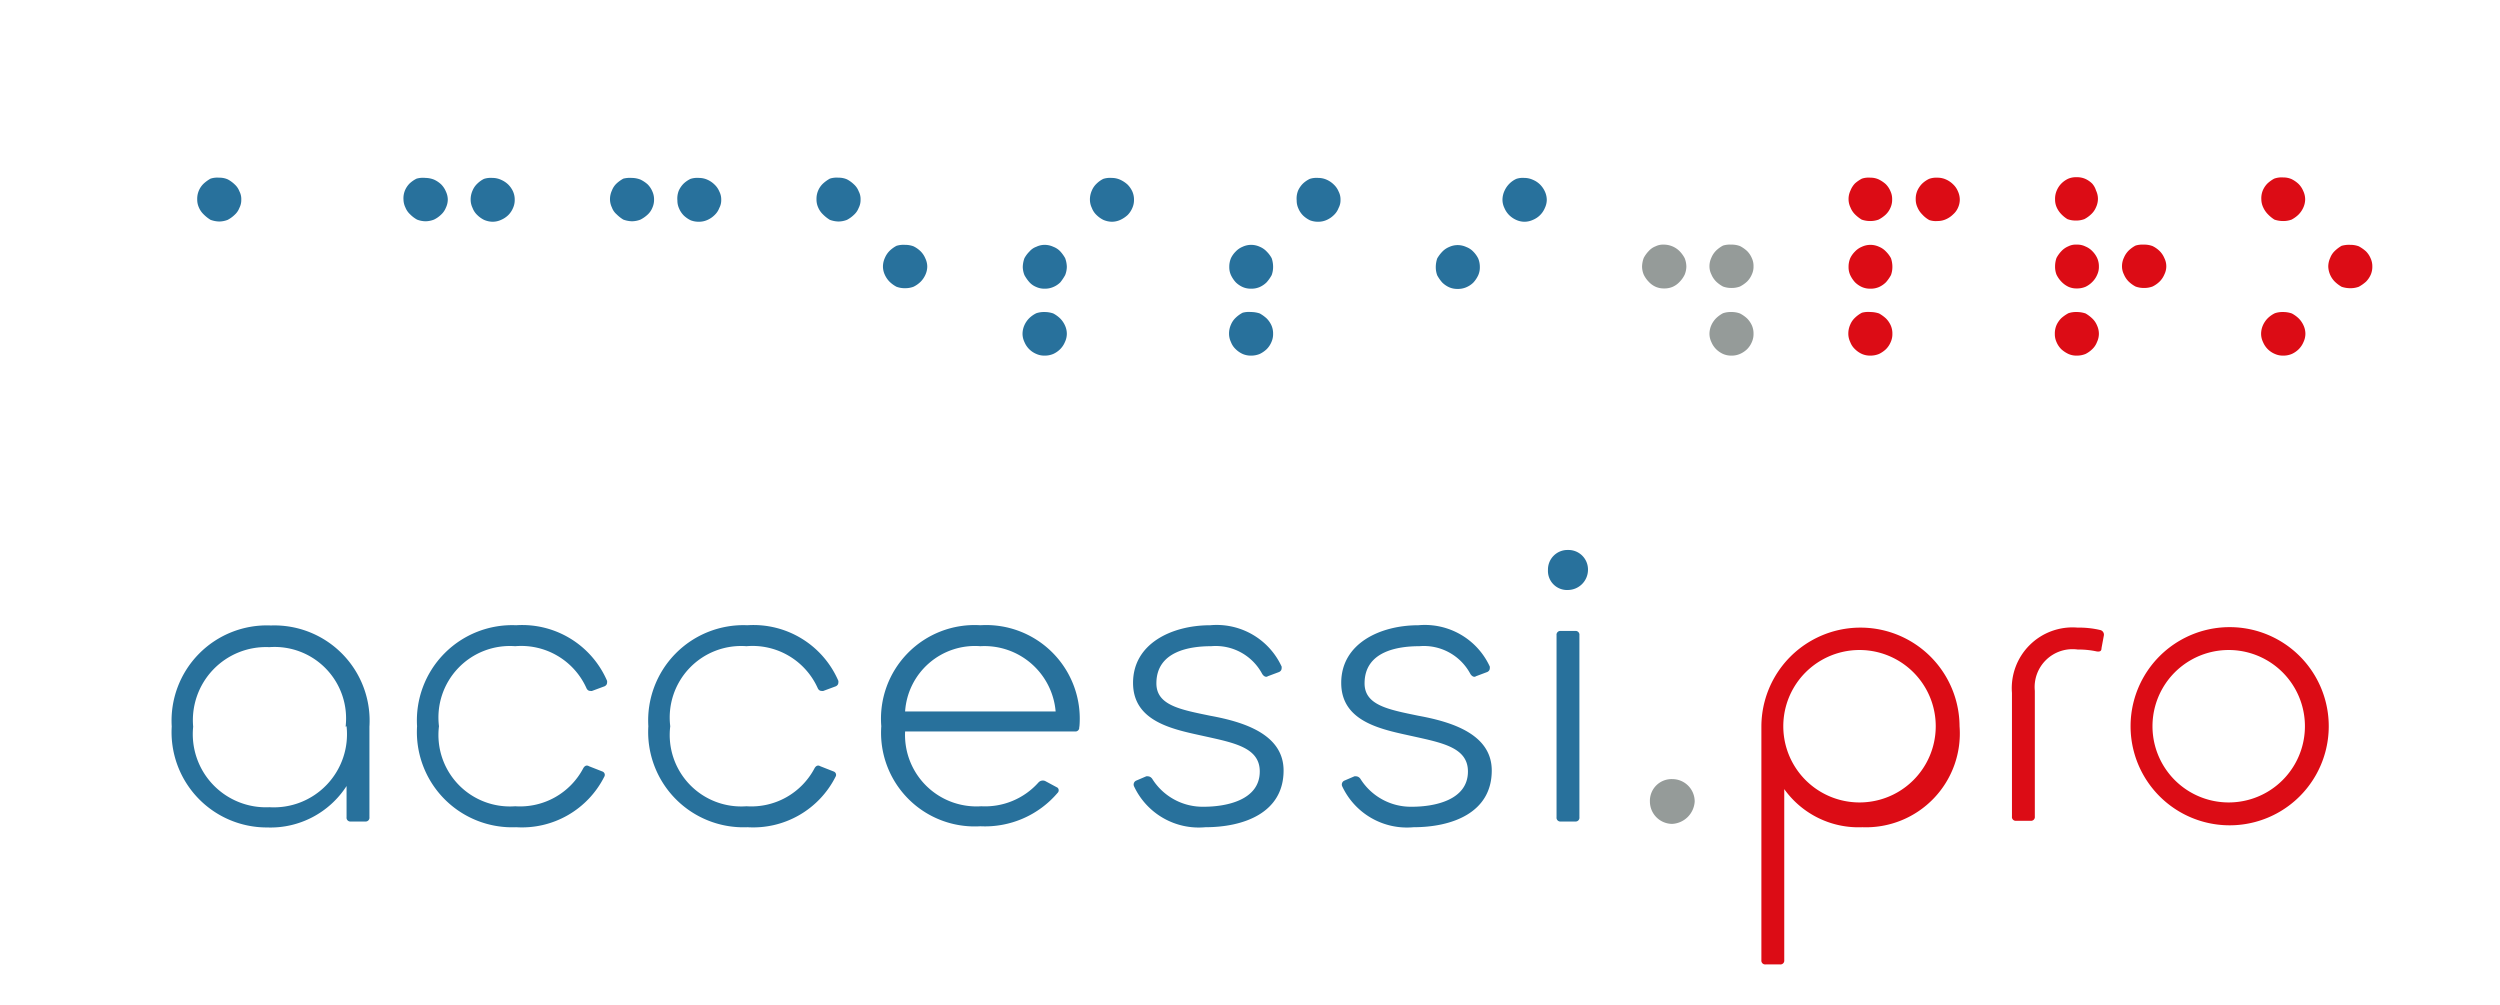 <svg xmlns="http://www.w3.org/2000/svg" viewBox="0 0 104.96 42.18"><title>Plan de travail 1</title><path d="M15.51,30.51v3.8a.16.16,0,0,1-.18.18h-.6a.16.16,0,0,1-.18-.18V33a3.8,3.8,0,0,1-3.34,1.74,4,4,0,0,1-4-4.24,4,4,0,0,1,4.16-4.24A4,4,0,0,1,15.51,30.51Zm-1,0a3,3,0,0,0-3.2-3.34,3.07,3.07,0,0,0-3.2,3.34,3.07,3.07,0,0,0,3.2,3.38A3.07,3.07,0,0,0,14.55,30.49Z" fill="#28719c"/><path d="M25.29,32.39a.15.15,0,0,1,.08.22,3.87,3.87,0,0,1-3.7,2.12,4,4,0,0,1-4.16-4.24,4,4,0,0,1,4.16-4.24,3.88,3.88,0,0,1,3.82,2.34c0,.1,0,.16-.1.22l-.54.2c-.1,0-.16,0-.22-.1a3,3,0,0,0-3-1.78,3,3,0,0,0-3.2,3.36,3,3,0,0,0,3.2,3.36,3,3,0,0,0,2.86-1.6c.06-.1.14-.14.24-.08Z" fill="#28719c"/><path d="M35,32.39a.15.15,0,0,1,.08.22,3.87,3.87,0,0,1-3.7,2.12,4,4,0,0,1-4.16-4.24,4,4,0,0,1,4.16-4.24,3.88,3.88,0,0,1,3.82,2.34c0,.1,0,.16-.1.22l-.54.2c-.1,0-.16,0-.22-.1a3,3,0,0,0-3-1.78,3,3,0,0,0-3.2,3.36,3,3,0,0,0,3.2,3.36,3,3,0,0,0,2.86-1.6c.06-.1.14-.14.24-.08Z" fill="#28719c"/><path d="M45.31,30.53a.16.16,0,0,1-.18.18H38a3,3,0,0,0,3.2,3.14,3,3,0,0,0,2.4-1,.25.25,0,0,1,.28-.06l.52.28a.15.15,0,0,1,0,.22,4,4,0,0,1-3.24,1.4A3.93,3.93,0,0,1,37,30.49a3.93,3.93,0,0,1,4.16-4.24,3.93,3.93,0,0,1,4.16,4.24ZM38,29.87h6.32a3,3,0,0,0-3.16-2.74A2.94,2.94,0,0,0,38,29.87Z" fill="#28719c"/><path d="M48.13,32.59c.08,0,.16,0,.24.1a2.5,2.5,0,0,0,2.18,1.18c.9,0,2.34-.26,2.34-1.48,0-1-1.06-1.2-2.32-1.48s-3-.58-3-2.24,1.64-2.42,3.24-2.42a3,3,0,0,1,3,1.74c0,.1,0,.16-.1.22l-.48.18c-.08.06-.18,0-.24-.1a2.21,2.21,0,0,0-2.14-1.16c-.88,0-2.3.2-2.3,1.56,0,.92,1,1.1,2.26,1.36,1.42.26,3.08.78,3.08,2.3,0,1.78-1.68,2.38-3.28,2.38a3,3,0,0,1-3-1.72.18.18,0,0,1,.1-.24Z" fill="#28719c"/><path d="M56.87,32.59c.08,0,.16,0,.24.1a2.5,2.5,0,0,0,2.18,1.18c.9,0,2.34-.26,2.34-1.48,0-1-1.06-1.2-2.32-1.48s-3-.58-3-2.24,1.64-2.42,3.24-2.42a3,3,0,0,1,3,1.74c0,.1,0,.16-.1.22l-.48.18c-.08.06-.18,0-.24-.1a2.21,2.21,0,0,0-2.14-1.16c-.88,0-2.3.2-2.3,1.56,0,.92,1,1.1,2.26,1.36,1.42.26,3.08.78,3.08,2.3,0,1.78-1.68,2.38-3.28,2.38a3,3,0,0,1-3-1.72.18.18,0,0,1,.1-.24Z" fill="#28719c"/><path d="M65.83,23.09a.82.82,0,0,1,.84.84.85.85,0,0,1-.84.84.8.8,0,0,1-.84-.84A.82.82,0,0,1,65.83,23.09Zm.48,11.22a.16.16,0,0,1-.18.18h-.6a.16.16,0,0,1-.18-.18V26.67a.16.16,0,0,1,.18-.18h.6a.16.16,0,0,1,.18.18Z" fill="#28719c"/><path d="M70.21,32.71a.94.94,0,0,1,.94.94,1,1,0,0,1-.94.94.94.94,0,0,1-.94-.94A.91.91,0,0,1,70.21,32.71Z" fill="#959b99"/><path d="M82.27,30.49a3.94,3.94,0,0,1-4.08,4.24,3.83,3.83,0,0,1-3.28-1.6v7.18a.16.16,0,0,1-.18.18h-.6a.16.16,0,0,1-.18-.18v-9.8a4.16,4.16,0,1,1,8.32,0Zm-1,0a3.2,3.2,0,1,0-6.4,0,3.2,3.2,0,1,0,6.4,0Z" fill="#dc0c15"/><path d="M88.23,27.21c0,.12-.06.16-.2.14a3.62,3.62,0,0,0-.8-.08A1.59,1.59,0,0,0,85.43,29v5.28a.16.16,0,0,1-.18.18h-.6a.16.16,0,0,1-.18-.18V29.09a2.55,2.55,0,0,1,2.76-2.74,3.86,3.86,0,0,1,.94.1.2.2,0,0,1,.16.22Z" fill="#dc0c15"/><path d="M97.77,30.49a4.16,4.16,0,1,1-8.32,0,4.16,4.16,0,1,1,8.32,0Zm-1,0a3.2,3.2,0,1,0-6.4,0,3.2,3.2,0,1,0,6.4,0Z" fill="#dc0c15"/><path d="M9.2,7.46a.86.86,0,0,1,.36.07,1.27,1.27,0,0,1,.29.21.75.75,0,0,1,.2.29.69.69,0,0,1,.08.35v0a.72.72,0,0,1-.08.35.75.75,0,0,1-.2.29,1.27,1.27,0,0,1-.29.21,1,1,0,0,1-.36.07,1.15,1.15,0,0,1-.36-.07A1.54,1.54,0,0,1,8.55,9a.88.88,0,0,1-.2-.29.8.8,0,0,1-.07-.34h0a.88.88,0,0,1,.27-.66,1.54,1.54,0,0,1,.29-.21A.92.92,0,0,1,9.2,7.46Z" fill="#28719c"/><path d="M17.87,7.47a1,1,0,0,1,.35.07,1.12,1.12,0,0,1,.3.2.93.93,0,0,1,.2.3.81.81,0,0,1,.08.34v0a.81.81,0,0,1-.08.34.79.79,0,0,1-.2.29,1.14,1.14,0,0,1-.3.21,1,1,0,0,1-.35.07,1,1,0,0,1-.36-.07A1.27,1.27,0,0,1,17.22,9a.79.79,0,0,1-.2-.29.8.8,0,0,1-.08-.33h0A.87.87,0,0,1,17,8a.93.93,0,0,1,.2-.3,1.24,1.24,0,0,1,.29-.2A1,1,0,0,1,17.87,7.47Zm2.81,0a.86.86,0,0,1,.36.08,1,1,0,0,1,.3.2,1,1,0,0,1,.2.29.84.84,0,0,1,.07.35v0a.8.8,0,0,1-.07.34.93.93,0,0,1-.2.3,1,1,0,0,1-.3.2.86.86,0,0,1-.36.08.94.94,0,0,1-.36-.08,1.1,1.1,0,0,1-.28-.2.79.79,0,0,1-.2-.3.8.8,0,0,1-.08-.33h0A.91.91,0,0,1,19.84,8a.84.84,0,0,1,.2-.29,1.1,1.1,0,0,1,.28-.2A.94.94,0,0,1,20.68,7.47Z" fill="#28719c"/><path d="M26.53,7.47a1,1,0,0,1,.36.07,1.31,1.31,0,0,1,.3.2.93.93,0,0,1,.2.3.8.8,0,0,1,.07.34v0a.8.8,0,0,1-.07.34.79.79,0,0,1-.2.29,1.34,1.34,0,0,1-.3.21,1,1,0,0,1-.36.07,1.15,1.15,0,0,1-.36-.07A1.46,1.46,0,0,1,25.89,9a.69.69,0,0,1-.2-.29.8.8,0,0,1-.08-.33h0A.87.87,0,0,1,25.69,8a.79.79,0,0,1,.2-.3,1.42,1.42,0,0,1,.28-.2A1.15,1.15,0,0,1,26.53,7.47Zm2.82,0a.86.86,0,0,1,.36.08,1,1,0,0,1,.29.2.84.84,0,0,1,.2.29.72.72,0,0,1,.08.35v0a.68.68,0,0,1-.08.34.79.79,0,0,1-.2.3,1,1,0,0,1-.29.2.86.86,0,0,1-.36.08A.94.94,0,0,1,29,9.25a1.15,1.15,0,0,1-.29-.2.93.93,0,0,1-.2-.3.78.78,0,0,1-.07-.33h0A.9.9,0,0,1,28.5,8a1,1,0,0,1,.2-.29,1.15,1.15,0,0,1,.29-.2A.94.94,0,0,1,29.35,7.47Z" fill="#28719c"/><path d="M35.2,7.46a.86.86,0,0,1,.36.07,1.27,1.27,0,0,1,.29.21.75.75,0,0,1,.2.29.69.69,0,0,1,.08.35v0a.72.72,0,0,1-.08.35.75.75,0,0,1-.2.29,1.27,1.27,0,0,1-.29.21,1,1,0,0,1-.36.07,1.15,1.15,0,0,1-.36-.07A1.54,1.54,0,0,1,34.55,9a.88.88,0,0,1-.2-.29.8.8,0,0,1-.07-.34h0a.88.88,0,0,1,.27-.66,1.54,1.54,0,0,1,.29-.21A.92.92,0,0,1,35.2,7.46ZM38,10.28a1,1,0,0,1,.35.06,1.14,1.14,0,0,1,.3.21.93.93,0,0,1,.2.3.81.81,0,0,1,.08.34v0a.85.85,0,0,1-.08.35,1,1,0,0,1-.2.29,1.14,1.14,0,0,1-.3.21,1,1,0,0,1-.35.06,1,1,0,0,1-.36-.06,1.27,1.27,0,0,1-.29-.21,1,1,0,0,1-.2-.29.84.84,0,0,1-.08-.34h0a.87.87,0,0,1,.08-.37.93.93,0,0,1,.2-.3,1.27,1.27,0,0,1,.29-.21A1,1,0,0,1,38,10.28Z" fill="#28719c"/><path d="M43.85,13.1a1.1,1.1,0,0,1,.37.06,1.27,1.27,0,0,1,.29.21,1,1,0,0,1,.2.29.85.85,0,0,1,.08.35v0a.82.82,0,0,1-.08.35.93.93,0,0,1-.2.3,1,1,0,0,1-.29.2.9.9,0,0,1-.37.07.8.8,0,0,1-.34-.07.92.92,0,0,1-.5-.5.81.81,0,0,1-.08-.34h0a.91.91,0,0,1,.08-.37,1,1,0,0,1,.2-.29,1.14,1.14,0,0,1,.3-.21A1,1,0,0,1,43.85,13.1Zm0-2.82a.87.87,0,0,1,.37.08.79.79,0,0,1,.3.2,1.55,1.55,0,0,1,.2.28,1.15,1.15,0,0,1,.07.36h0a1,1,0,0,1-.07.35,2.23,2.23,0,0,1-.2.3.93.93,0,0,1-.3.2.87.87,0,0,1-.37.07.8.8,0,0,1-.34-.07.79.79,0,0,1-.29-.2,1.61,1.61,0,0,1-.21-.3,1,1,0,0,1-.07-.34h0a1.16,1.16,0,0,1,.07-.37,1.21,1.21,0,0,1,.21-.28.69.69,0,0,1,.29-.2A.81.81,0,0,1,43.85,10.28Zm2.83-2.81a.86.86,0,0,1,.36.08,1.21,1.21,0,0,1,.3.2,1,1,0,0,1,.2.29.84.84,0,0,1,.07.35v0a.8.8,0,0,1-.07.34.93.93,0,0,1-.2.3,1.21,1.21,0,0,1-.3.2.86.86,0,0,1-.36.08.94.94,0,0,1-.36-.08,1.1,1.1,0,0,1-.28-.2.79.79,0,0,1-.2-.3.8.8,0,0,1-.08-.33h0A.91.91,0,0,1,45.84,8a.84.84,0,0,1,.2-.29,1.1,1.1,0,0,1,.28-.2A.94.94,0,0,1,46.68,7.47Z" fill="#28719c"/><path d="M52.52,13.1a1.15,1.15,0,0,1,.37.06,1.54,1.54,0,0,1,.29.21,1,1,0,0,1,.2.29.84.84,0,0,1,.07.35v0a.81.81,0,0,1-.07.35.93.93,0,0,1-.2.3,1.15,1.15,0,0,1-.29.2.94.94,0,0,1-.37.07.84.84,0,0,1-.35-.07,1,1,0,0,1-.29-.2.79.79,0,0,1-.2-.3A.81.81,0,0,1,51.6,14h0a.91.91,0,0,1,.08-.37.84.84,0,0,1,.2-.29,1.27,1.27,0,0,1,.29-.21A1,1,0,0,1,52.52,13.1Zm0-2.82a.87.87,0,0,1,.37.08.84.84,0,0,1,.29.2,1.21,1.21,0,0,1,.21.28,1.13,1.13,0,0,1,.06.36h0a1,1,0,0,1-.06.35,1.61,1.61,0,0,1-.21.3,1,1,0,0,1-.29.2.87.87,0,0,1-.37.07.84.84,0,0,1-.35-.07,1,1,0,0,1-.29-.2,1.21,1.21,0,0,1-.2-.3.8.8,0,0,1-.07-.34h0a.94.94,0,0,1,.07-.37,1,1,0,0,1,.2-.28.84.84,0,0,1,.29-.2A.85.85,0,0,1,52.52,10.28Zm2.83-2.81a.86.86,0,0,1,.36.08,1,1,0,0,1,.29.2.84.84,0,0,1,.2.29.72.72,0,0,1,.08.35v0a.68.68,0,0,1-.08.34.79.79,0,0,1-.2.3,1,1,0,0,1-.29.2.86.86,0,0,1-.36.08A.94.94,0,0,1,55,9.25a1.15,1.15,0,0,1-.29-.2.93.93,0,0,1-.2-.3.78.78,0,0,1-.07-.33h0A.9.9,0,0,1,54.5,8a1,1,0,0,1,.2-.29,1.15,1.15,0,0,1,.29-.2A.94.94,0,0,1,55.35,7.47Z" fill="#28719c"/><path d="M61.19,10.29a.87.87,0,0,1,.37.08.79.79,0,0,1,.3.2,1.1,1.1,0,0,1,.2.28.92.92,0,0,1,.07.36h0a.81.81,0,0,1-.07.35,1.21,1.21,0,0,1-.2.3.93.93,0,0,1-.3.2.87.87,0,0,1-.37.07.84.84,0,0,1-.35-.07,1,1,0,0,1-.29-.2,1.61,1.61,0,0,1-.21-.3,1,1,0,0,1-.06-.34h0a1.15,1.15,0,0,1,.06-.37,1.46,1.46,0,0,1,.21-.28.84.84,0,0,1,.29-.2A.85.85,0,0,1,61.19,10.29ZM64,7.47a.86.86,0,0,1,.36.08.93.93,0,0,1,.3.2,1,1,0,0,1,.2.29.85.85,0,0,1,.08.35v0a.81.81,0,0,1-.08.34.92.92,0,0,1-.5.5.86.86,0,0,1-.36.08.85.85,0,0,1-.35-.08,1,1,0,0,1-.29-.2.93.93,0,0,1-.2-.3.8.8,0,0,1-.08-.33h0A.91.91,0,0,1,63.17,8a1,1,0,0,1,.49-.49A.85.85,0,0,1,64,7.47Z" fill="#28719c"/><path d="M69.86,10.27a.94.94,0,0,1,.66.28,1.27,1.27,0,0,1,.21.29,1,1,0,0,1,.07.35v0a.94.94,0,0,1-.07.34,1.14,1.14,0,0,1-.21.3.9.9,0,0,1-.29.21.87.87,0,0,1-.37.07.84.84,0,0,1-.35-.07.9.9,0,0,1-.29-.21,1.14,1.14,0,0,1-.21-.3.93.93,0,0,1-.07-.33h0a1.11,1.11,0,0,1,.07-.37,1.27,1.27,0,0,1,.21-.29.75.75,0,0,1,.29-.2A.72.72,0,0,1,69.86,10.27Zm2.83,0a1,1,0,0,1,.36.06,1.34,1.34,0,0,1,.3.21.93.93,0,0,1,.2.3.77.77,0,0,1,.07.34v0a.77.77,0,0,1-.07.34.93.93,0,0,1-.2.3,1.34,1.34,0,0,1-.3.21,1,1,0,0,1-.36.06,1,1,0,0,1-.35-.06,1.27,1.27,0,0,1-.29-.21.93.93,0,0,1-.2-.3.76.76,0,0,1-.08-.33h0a.84.84,0,0,1,.08-.37.93.93,0,0,1,.2-.3,1.27,1.27,0,0,1,.29-.21A1,1,0,0,1,72.69,10.27Zm0,2.83a1,1,0,0,1,.36.06,1.34,1.34,0,0,1,.3.21,1,1,0,0,1,.2.29.84.84,0,0,1,.07.35v0a.81.81,0,0,1-.07.35.93.93,0,0,1-.2.3,1,1,0,0,1-.3.2.86.86,0,0,1-.36.07.84.84,0,0,1-.35-.07,1,1,0,0,1-.29-.2.93.93,0,0,1-.2-.3.81.81,0,0,1-.08-.34h0a.91.91,0,0,1,.08-.37,1,1,0,0,1,.2-.29,1.27,1.27,0,0,1,.29-.21A1,1,0,0,1,72.69,13.1Z" fill="#959b99"/><path d="M78.52,13.1a1.15,1.15,0,0,1,.37.06,1.54,1.54,0,0,1,.29.21,1,1,0,0,1,.2.29.84.84,0,0,1,.07.35v0a.81.81,0,0,1-.07.35.93.93,0,0,1-.2.3,1.15,1.15,0,0,1-.29.2.94.94,0,0,1-.37.07.84.84,0,0,1-.35-.07,1,1,0,0,1-.29-.2.79.79,0,0,1-.2-.3A.81.81,0,0,1,77.6,14h0a.91.91,0,0,1,.08-.37.84.84,0,0,1,.2-.29,1.27,1.27,0,0,1,.29-.21A1,1,0,0,1,78.52,13.1Zm0-5.64a.81.81,0,0,1,.35.07,1.31,1.31,0,0,1,.3.2.93.93,0,0,1,.2.3.77.77,0,0,1,.07.34v0a.81.81,0,0,1-.07.35.88.88,0,0,1-.2.29,1.34,1.34,0,0,1-.3.21,1,1,0,0,1-.35.06,1.09,1.09,0,0,1-.36-.06A1.54,1.54,0,0,1,77.88,9a.86.86,0,0,1-.19-.29.8.8,0,0,1-.08-.33v0A.83.83,0,0,1,77.69,8a.91.91,0,0,1,.19-.3,1.49,1.49,0,0,1,.29-.2A.89.89,0,0,1,78.53,7.46Zm0,2.82a.87.87,0,0,1,.37.08.84.84,0,0,1,.29.2,1.21,1.21,0,0,1,.21.28,1.13,1.13,0,0,1,.06.36h0a1,1,0,0,1-.06.35,1.61,1.61,0,0,1-.21.3,1,1,0,0,1-.29.2.87.87,0,0,1-.37.07.84.84,0,0,1-.35-.07,1,1,0,0,1-.29-.2,1.21,1.21,0,0,1-.2-.3.8.8,0,0,1-.07-.34h0a.94.94,0,0,1,.07-.37,1,1,0,0,1,.2-.28.84.84,0,0,1,.29-.2A.85.85,0,0,1,78.52,10.28Zm2.83-2.82a.86.86,0,0,1,.36.08,1,1,0,0,1,.29.2.84.84,0,0,1,.2.29.85.85,0,0,1,.08.35h0a.82.82,0,0,1-.08.35A.79.79,0,0,1,82,9a1,1,0,0,1-.29.2.86.86,0,0,1-.36.08A.9.9,0,0,1,81,9.24,1.15,1.15,0,0,1,80.7,9a.93.93,0,0,1-.2-.3.78.78,0,0,1-.07-.33v0A.86.86,0,0,1,80.5,8a1,1,0,0,1,.2-.29,1.15,1.15,0,0,1,.29-.2A.9.9,0,0,1,81.35,7.46Z" fill="#dc0c15"/><path d="M87.19,13.1a1.15,1.15,0,0,1,.37.06,1.46,1.46,0,0,1,.28.21.84.84,0,0,1,.2.29.85.85,0,0,1,.08.35v0a.82.82,0,0,1-.08.35.79.79,0,0,1-.2.3,1.1,1.1,0,0,1-.28.2.94.94,0,0,1-.37.07.81.81,0,0,1-.35-.07,1.21,1.21,0,0,1-.3-.2.93.93,0,0,1-.2-.3.8.8,0,0,1-.07-.34h0a.9.9,0,0,1,.07-.37,1,1,0,0,1,.2-.29,1.61,1.61,0,0,1,.3-.21A1,1,0,0,1,87.19,13.1Zm0-5.66a.86.86,0,0,1,.36.07,1,1,0,0,1,.29.2A.79.79,0,0,1,88,8a.82.82,0,0,1,.08.35v0a.85.85,0,0,1-.08.35.84.84,0,0,1-.2.29,1.27,1.27,0,0,1-.29.21,1,1,0,0,1-.36.06,1,1,0,0,1-.35-.06A1.27,1.27,0,0,1,86.55,9a1,1,0,0,1-.2-.29.8.8,0,0,1-.07-.34h0A.87.87,0,0,1,86.35,8a.93.93,0,0,1,.2-.3,1,1,0,0,1,.29-.2A.84.84,0,0,1,87.19,7.44Zm0,2.83a.77.77,0,0,1,.37.08.84.84,0,0,1,.29.2,1,1,0,0,1,.2.29.84.84,0,0,1,.07.35v0a.77.77,0,0,1-.07.34.93.93,0,0,1-.2.3,1,1,0,0,1-.29.21.9.9,0,0,1-.37.07.81.81,0,0,1-.35-.07,1,1,0,0,1-.29-.21,1.14,1.14,0,0,1-.21-.3.92.92,0,0,1-.06-.33h0a1.1,1.1,0,0,1,.06-.37,1.27,1.27,0,0,1,.21-.29.84.84,0,0,1,.29-.2A.69.69,0,0,1,87.19,10.27Zm2.82,0a1,1,0,0,1,.36.06,1.14,1.14,0,0,1,.3.21.93.93,0,0,1,.2.3.77.77,0,0,1,.08.34v0a.77.77,0,0,1-.08.34.93.93,0,0,1-.2.3,1.14,1.14,0,0,1-.3.21,1,1,0,0,1-.36.06,1,1,0,0,1-.35-.06,1.27,1.27,0,0,1-.29-.21.93.93,0,0,1-.2-.3.76.76,0,0,1-.08-.33h0a.84.84,0,0,1,.08-.37.93.93,0,0,1,.2-.3,1.27,1.27,0,0,1,.29-.21A1,1,0,0,1,90,10.27Z" fill="#dc0c15"/><path d="M95.85,13.1a1.1,1.1,0,0,1,.37.06,1.27,1.27,0,0,1,.29.21,1,1,0,0,1,.2.29.85.85,0,0,1,.08.35v0a.82.82,0,0,1-.08.35.93.93,0,0,1-.2.3,1,1,0,0,1-.29.2.9.9,0,0,1-.37.07.8.8,0,0,1-.34-.07.92.92,0,0,1-.5-.5.81.81,0,0,1-.08-.34h0a.91.91,0,0,1,.08-.37,1,1,0,0,1,.2-.29,1.14,1.14,0,0,1,.3-.21A1,1,0,0,1,95.85,13.1Zm0-5.65a.86.86,0,0,1,.36.07,1.24,1.24,0,0,1,.29.2.93.93,0,0,1,.2.3.82.82,0,0,1,.08.35v0a.85.85,0,0,1-.08.35,1,1,0,0,1-.2.29,1.27,1.27,0,0,1-.29.21,1,1,0,0,1-.36.06,1.13,1.13,0,0,1-.36-.06A1.46,1.46,0,0,1,95.22,9a1,1,0,0,1-.2-.29.81.81,0,0,1-.08-.34h0A.87.87,0,0,1,95,8a.93.93,0,0,1,.2-.3,1.42,1.42,0,0,1,.28-.2A.92.92,0,0,1,95.86,7.45Zm2.82,2.83a1,1,0,0,1,.36.06,1.61,1.61,0,0,1,.3.21.93.93,0,0,1,.2.3.8.8,0,0,1,.07.34v0a.84.84,0,0,1-.07.35,1,1,0,0,1-.2.29,1.61,1.61,0,0,1-.3.21,1,1,0,0,1-.36.06,1.13,1.13,0,0,1-.36-.06,1.46,1.46,0,0,1-.28-.21.95.95,0,0,1-.28-.63h0a.87.87,0,0,1,.08-.37.79.79,0,0,1,.2-.3,1.46,1.46,0,0,1,.28-.21A1.13,1.13,0,0,1,98.68,10.28Z" fill="#dc0c15"/></svg>